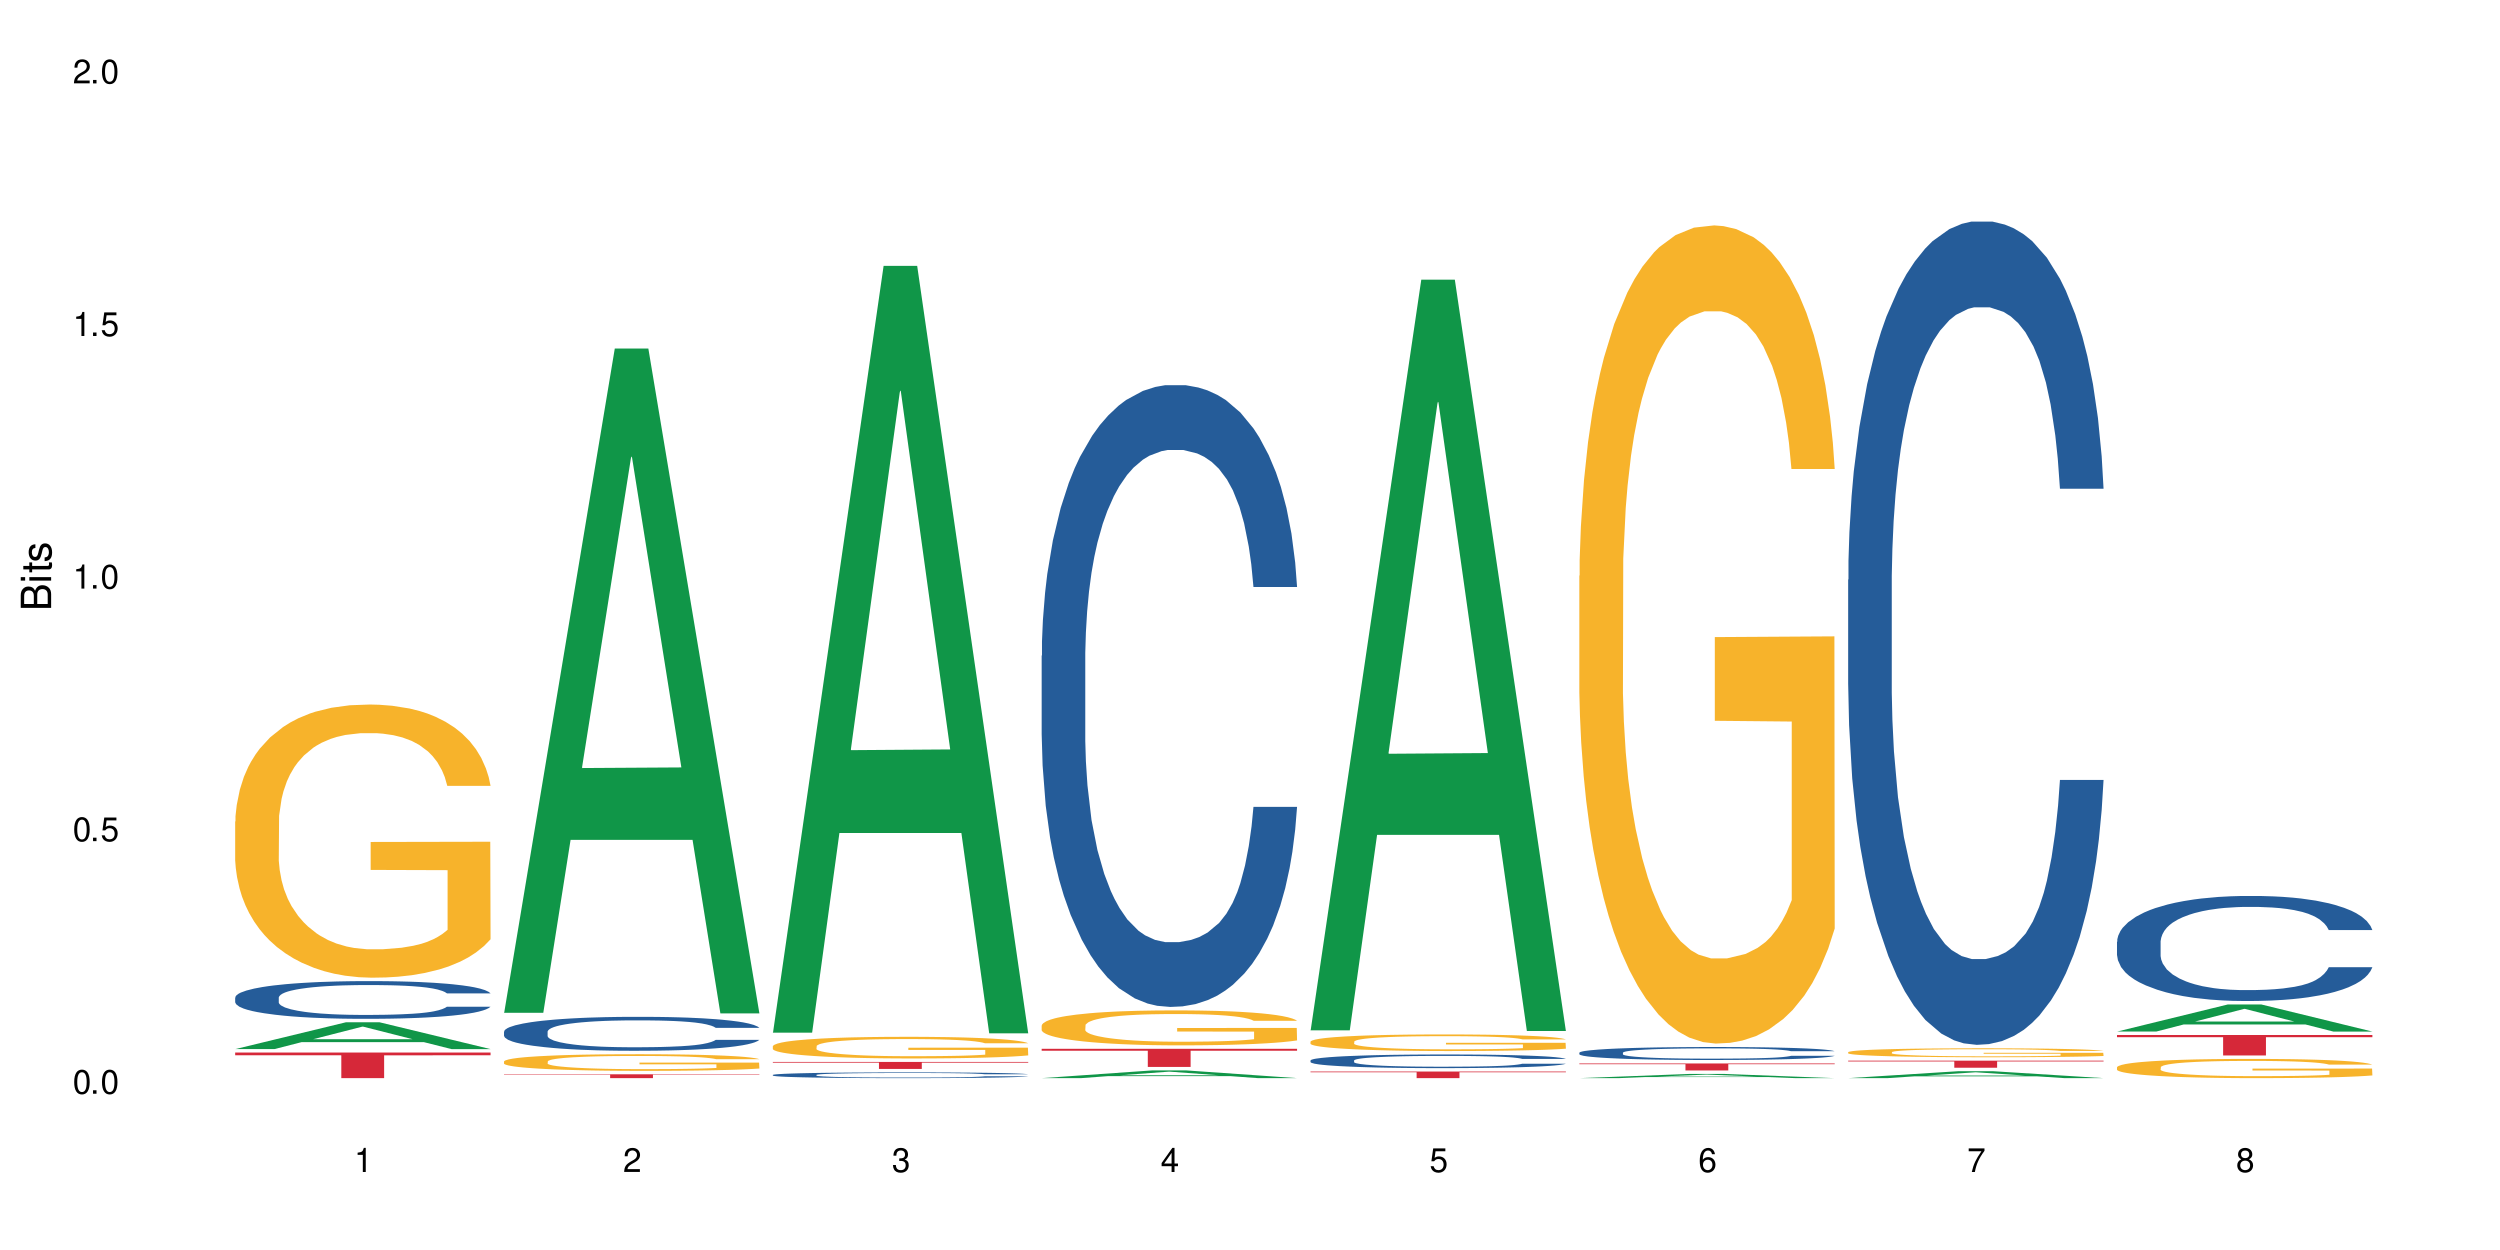 <?xml version="1.0" encoding="UTF-8"?>
<svg xmlns="http://www.w3.org/2000/svg" xmlns:xlink="http://www.w3.org/1999/xlink" width="720" height="360" viewBox="0 0 720 360">
<defs>
<g>
<g id="glyph-0-0">
</g>
<g id="glyph-0-1">
<path d="M 2.641 -6.938 C 2 -6.938 1.422 -6.656 1.078 -6.172 C 0.641 -5.562 0.406 -4.641 0.406 -3.359 C 0.406 -1.016 1.188 0.219 2.641 0.219 C 4.078 0.219 4.859 -1.016 4.859 -3.297 C 4.859 -4.641 4.656 -5.547 4.203 -6.172 C 3.844 -6.656 3.281 -6.938 2.641 -6.938 Z M 2.641 -6.188 C 3.547 -6.188 4 -5.25 4 -3.375 C 4 -1.406 3.562 -0.484 2.625 -0.484 C 1.734 -0.484 1.281 -1.438 1.281 -3.344 C 1.281 -5.25 1.734 -6.188 2.641 -6.188 Z M 2.641 -6.188 "/>
</g>
<g id="glyph-0-2">
<path d="M 1.828 -1 L 0.828 -1 L 0.828 0 L 1.828 0 Z M 1.828 -1 "/>
</g>
<g id="glyph-0-3">
<path d="M 4.562 -6.797 L 1.062 -6.797 L 0.547 -3.094 L 1.328 -3.094 C 1.719 -3.562 2.047 -3.734 2.578 -3.734 C 3.484 -3.734 4.062 -3.109 4.062 -2.094 C 4.062 -1.125 3.484 -0.531 2.578 -0.531 C 1.828 -0.531 1.375 -0.906 1.188 -1.672 L 0.328 -1.672 C 0.453 -1.109 0.547 -0.844 0.75 -0.594 C 1.125 -0.078 1.828 0.219 2.594 0.219 C 3.969 0.219 4.922 -0.781 4.922 -2.219 C 4.922 -3.562 4.031 -4.484 2.719 -4.484 C 2.25 -4.484 1.859 -4.359 1.469 -4.062 L 1.734 -5.969 L 4.562 -5.969 Z M 4.562 -6.797 "/>
</g>
<g id="glyph-0-4">
<path d="M 2.484 -4.938 L 2.484 0 L 3.328 0 L 3.328 -6.938 L 2.766 -6.938 C 2.469 -5.875 2.281 -5.734 0.984 -5.562 L 0.984 -4.938 Z M 2.484 -4.938 "/>
</g>
<g id="glyph-0-5">
<path d="M 4.859 -0.828 L 1.281 -0.828 C 1.359 -1.406 1.672 -1.781 2.5 -2.281 L 3.469 -2.828 C 4.406 -3.344 4.906 -4.062 4.906 -4.906 C 4.906 -5.484 4.672 -6.031 4.266 -6.406 C 3.859 -6.766 3.375 -6.938 2.719 -6.938 C 1.859 -6.938 1.219 -6.625 0.844 -6.031 C 0.609 -5.672 0.5 -5.234 0.484 -4.531 L 1.328 -4.531 C 1.359 -5.016 1.406 -5.281 1.531 -5.516 C 1.75 -5.938 2.188 -6.203 2.703 -6.203 C 3.469 -6.203 4.031 -5.641 4.031 -4.891 C 4.031 -4.344 3.719 -3.859 3.125 -3.516 L 2.234 -3 C 0.812 -2.172 0.406 -1.531 0.328 -0.016 L 4.859 -0.016 Z M 4.859 -0.828 "/>
</g>
<g id="glyph-0-6">
<path d="M 2.125 -3.188 L 2.578 -3.188 C 3.5 -3.188 3.984 -2.766 3.984 -1.922 C 3.984 -1.062 3.469 -0.531 2.594 -0.531 C 1.656 -0.531 1.203 -1 1.156 -2.016 L 0.312 -2.016 C 0.344 -1.453 0.438 -1.094 0.609 -0.781 C 0.953 -0.109 1.625 0.219 2.547 0.219 C 3.953 0.219 4.859 -0.625 4.859 -1.938 C 4.859 -2.828 4.516 -3.297 3.703 -3.594 C 4.344 -3.844 4.656 -4.328 4.656 -5.031 C 4.656 -6.219 3.875 -6.938 2.578 -6.938 C 1.203 -6.938 0.484 -6.172 0.453 -4.703 L 1.297 -4.703 C 1.312 -5.125 1.344 -5.359 1.453 -5.578 C 1.641 -5.969 2.062 -6.203 2.594 -6.203 C 3.344 -6.203 3.797 -5.75 3.797 -5 C 3.797 -4.516 3.609 -4.219 3.25 -4.047 C 3.016 -3.953 2.703 -3.922 2.125 -3.906 Z M 2.125 -3.188 "/>
</g>
<g id="glyph-0-7">
<path d="M 3.141 -1.672 L 3.141 0 L 3.984 0 L 3.984 -1.672 L 4.984 -1.672 L 4.984 -2.438 L 3.984 -2.438 L 3.984 -6.938 L 3.359 -6.938 L 0.266 -2.578 L 0.266 -1.672 Z M 3.141 -2.438 L 1 -2.438 L 3.141 -5.5 Z M 3.141 -2.438 "/>
</g>
<g id="glyph-0-8">
<path d="M 4.781 -5.125 C 4.609 -6.266 3.891 -6.938 2.844 -6.938 C 2.094 -6.938 1.422 -6.578 1.031 -5.953 C 0.594 -5.266 0.406 -4.422 0.406 -3.172 C 0.406 -2 0.578 -1.25 0.984 -0.641 C 1.359 -0.078 1.953 0.219 2.703 0.219 C 3.984 0.219 4.922 -0.75 4.922 -2.094 C 4.922 -3.375 4.062 -4.281 2.844 -4.281 C 2.172 -4.281 1.641 -4.031 1.281 -3.516 C 1.281 -5.234 1.828 -6.188 2.797 -6.188 C 3.391 -6.188 3.797 -5.797 3.938 -5.125 Z M 2.734 -3.531 C 3.547 -3.531 4.062 -2.953 4.062 -2.031 C 4.062 -1.156 3.484 -0.531 2.703 -0.531 C 1.922 -0.531 1.328 -1.188 1.328 -2.078 C 1.328 -2.938 1.906 -3.531 2.734 -3.531 Z M 2.734 -3.531 "/>
</g>
<g id="glyph-0-9">
<path d="M 4.984 -6.797 L 0.438 -6.797 L 0.438 -5.969 L 4.109 -5.969 C 2.5 -3.656 1.828 -2.234 1.328 0 L 2.219 0 C 2.594 -2.172 3.453 -4.047 4.984 -6.094 Z M 4.984 -6.797 "/>
</g>
<g id="glyph-0-10">
<path d="M 3.75 -3.656 C 4.469 -4.094 4.688 -4.438 4.688 -5.078 C 4.688 -6.172 3.844 -6.938 2.641 -6.938 C 1.438 -6.938 0.594 -6.172 0.594 -5.094 C 0.594 -4.438 0.812 -4.094 1.516 -3.656 C 0.734 -3.266 0.359 -2.703 0.359 -1.922 C 0.359 -0.656 1.281 0.219 2.641 0.219 C 3.984 0.219 4.922 -0.656 4.922 -1.922 C 4.922 -2.703 4.531 -3.266 3.75 -3.656 Z M 2.641 -6.188 C 3.359 -6.188 3.812 -5.75 3.812 -5.062 C 3.812 -4.406 3.344 -3.984 2.641 -3.984 C 1.922 -3.984 1.453 -4.406 1.453 -5.078 C 1.453 -5.75 1.922 -6.188 2.641 -6.188 Z M 2.641 -3.266 C 3.484 -3.266 4.062 -2.719 4.062 -1.906 C 4.062 -1.078 3.484 -0.531 2.625 -0.531 C 1.797 -0.531 1.219 -1.094 1.219 -1.906 C 1.219 -2.719 1.781 -3.266 2.641 -3.266 Z M 2.641 -3.266 "/>
</g>
<g id="glyph-1-0">
</g>
<g id="glyph-1-1">
<path d="M 0 -0.953 L 0 -4.891 C 0 -5.719 -0.234 -6.344 -0.734 -6.797 C -1.188 -7.234 -1.812 -7.469 -2.5 -7.469 C -3.547 -7.469 -4.188 -7 -4.625 -5.875 C -4.984 -6.688 -5.625 -7.094 -6.531 -7.094 C -7.172 -7.094 -7.734 -6.859 -8.141 -6.391 C -8.562 -5.922 -8.75 -5.344 -8.75 -4.5 L -8.75 -0.953 Z M -4.984 -2.062 L -7.766 -2.062 L -7.766 -4.219 C -7.766 -4.844 -7.688 -5.203 -7.453 -5.5 C -7.219 -5.812 -6.859 -5.969 -6.375 -5.969 C -5.891 -5.969 -5.531 -5.812 -5.297 -5.5 C -5.062 -5.203 -4.984 -4.844 -4.984 -4.219 Z M -0.984 -2.062 L -4 -2.062 L -4 -4.781 C -4 -5.766 -3.438 -6.359 -2.484 -6.359 C -1.547 -6.359 -0.984 -5.766 -0.984 -4.781 Z M -0.984 -2.062 "/>
</g>
<g id="glyph-1-2">
<path d="M -6.281 -1.797 L -6.281 -0.797 L 0 -0.797 L 0 -1.797 Z M -8.75 -1.797 L -8.75 -0.797 L -7.484 -0.797 L -7.484 -1.797 Z M -8.75 -1.797 "/>
</g>
<g id="glyph-1-3">
<path d="M -6.281 -3.047 L -6.281 -2.016 L -8.016 -2.016 L -8.016 -1.016 L -6.281 -1.016 L -6.281 -0.172 L -5.469 -0.172 L -5.469 -1.016 L -0.719 -1.016 C -0.078 -1.016 0.281 -1.453 0.281 -2.234 C 0.281 -2.5 0.25 -2.719 0.188 -3.047 L -0.641 -3.047 C -0.609 -2.906 -0.594 -2.766 -0.594 -2.562 C -0.594 -2.141 -0.719 -2.016 -1.156 -2.016 L -5.469 -2.016 L -5.469 -3.047 Z M -6.281 -3.047 "/>
</g>
<g id="glyph-1-4">
<path d="M -4.531 -5.25 C -5.766 -5.25 -6.469 -4.422 -6.469 -2.969 C -6.469 -1.516 -5.719 -0.562 -4.547 -0.562 C -3.562 -0.562 -3.094 -1.062 -2.734 -2.562 L -2.516 -3.484 C -2.344 -4.188 -2.094 -4.469 -1.641 -4.469 C -1.047 -4.469 -0.641 -3.875 -0.641 -3 C -0.641 -2.453 -0.797 -2 -1.062 -1.75 C -1.25 -1.594 -1.422 -1.531 -1.875 -1.469 L -1.875 -0.406 C -0.422 -0.453 0.281 -1.266 0.281 -2.922 C 0.281 -4.5 -0.5 -5.516 -1.719 -5.516 C -2.656 -5.516 -3.172 -4.984 -3.469 -3.734 L -3.703 -2.766 C -3.891 -1.953 -4.156 -1.609 -4.594 -1.609 C -5.188 -1.609 -5.547 -2.125 -5.547 -2.938 C -5.547 -3.75 -5.203 -4.172 -4.531 -4.203 Z M -4.531 -5.25 "/>
</g>
</g>
</defs>
<rect x="-72" y="-36" width="864" height="432" fill="rgb(100%, 100%, 100%)" fill-opacity="1"/>
<path fill-rule="nonzero" fill="rgb(6.275%, 58.824%, 28.235%)" fill-opacity="1" d="M 67.73 302.137 L 67.809 302.129 L 99.637 294.414 L 109.301 294.414 L 141.281 302.145 L 130.047 302.145 L 122.031 300.125 L 86.906 300.125 L 79.047 302.137 L 67.73 302.137 L 90.285 299.293 L 118.809 299.285 L 104.586 295.676 L 104.43 295.668 L 104.27 295.691 L 90.207 299.285 L 90.285 299.293 Z M 67.73 302.137 "/>
<path fill-rule="nonzero" fill="rgb(14.51%, 36.078%, 60%)" fill-opacity="1" d="M 67.73 287.289 L 67.82 287.281 L 67.82 287.043 L 68.09 286.664 L 68.719 286.188 L 69.344 285.863 L 70.961 285.277 L 73.203 284.711 L 75.535 284.273 L 77.238 284.016 L 78.766 283.816 L 82.262 283.449 L 84.504 283.262 L 86.926 283.094 L 89.887 282.926 L 92.039 282.824 L 96.883 282.668 L 100.469 282.598 L 103.25 282.566 L 109.262 282.566 L 112.848 282.605 L 115.449 282.656 L 118.32 282.734 L 120.742 282.824 L 124.957 283.043 L 128.727 283.32 L 130.43 283.48 L 133.121 283.789 L 135.184 284.086 L 136.617 284.344 L 138.234 284.711 L 139.668 285.156 L 140.746 285.664 L 141.281 286.09 L 128.727 286.09 L 128.098 285.691 L 127.379 285.387 L 126.035 284.977 L 124.688 284.691 L 122.805 284.402 L 121.102 284.215 L 118.77 284.027 L 116.707 283.906 L 114.555 283.816 L 112.488 283.758 L 108.543 283.699 L 103.969 283.699 L 102.266 283.719 L 98.766 283.797 L 96.883 283.867 L 94.191 284.008 L 92.309 284.137 L 90.066 284.332 L 88.539 284.504 L 86.656 284.762 L 85.312 284.988 L 83.785 285.316 L 82.891 285.562 L 82.082 285.84 L 81.363 286.168 L 80.828 286.516 L 80.469 286.883 L 80.289 287.242 L 80.289 288.777 L 80.469 289.137 L 80.918 289.555 L 82.082 290.156 L 83.785 290.684 L 85.762 291.102 L 87.645 291.398 L 88.719 291.539 L 90.156 291.695 L 92.398 291.895 L 95.629 292.094 L 97.512 292.172 L 100.383 292.254 L 103.34 292.293 L 107.289 292.293 L 110.785 292.254 L 113.117 292.203 L 115.539 292.121 L 118.859 291.953 L 120.922 291.797 L 122.715 291.605 L 124.062 291.418 L 124.957 291.258 L 126.305 290.953 L 127.379 290.613 L 128.188 290.266 L 128.727 289.93 L 141.281 289.93 L 140.746 290.328 L 139.938 290.715 L 139.129 291 L 137.875 291.348 L 136.441 291.656 L 134.375 292.004 L 132.672 292.23 L 130.43 292.48 L 128.367 292.668 L 126.125 292.836 L 122.805 293.035 L 120.652 293.137 L 118.32 293.223 L 115.539 293.305 L 112.043 293.375 L 108.273 293.414 L 104.777 293.422 L 101.008 293.402 L 98.227 293.363 L 94.551 293.273 L 89.977 293.094 L 86.656 292.906 L 84.055 292.719 L 81.812 292.52 L 79.301 292.254 L 76.074 291.816 L 74.098 291.477 L 72.754 291.199 L 71.23 290.812 L 70.152 290.465 L 68.898 289.91 L 68 289.207 L 67.73 288.66 Z M 67.73 287.289 "/>
<path fill-rule="nonzero" fill="rgb(96.863%, 70.196%, 16.863%)" fill-opacity="1" d="M 67.73 236.598 L 67.82 236.527 L 67.82 235.09 L 68.18 231.855 L 69.078 227.402 L 70.242 223.738 L 71.5 220.863 L 72.305 219.355 L 73.652 217.199 L 74.816 215.617 L 77.777 212.383 L 81.543 209.367 L 83.609 208.074 L 85.941 206.852 L 89.258 205.488 L 90.785 204.984 L 95.449 203.836 L 100.738 203.117 L 106.57 202.898 L 109.262 202.973 L 112.938 203.258 L 117.961 204.051 L 120.832 204.77 L 123.074 205.488 L 125.406 206.422 L 128.277 207.859 L 130.969 209.582 L 133.121 211.305 L 135.273 213.461 L 137.066 215.762 L 138.594 218.277 L 139.938 221.293 L 140.746 223.809 L 141.281 226.324 L 128.816 226.324 L 128.098 223.809 L 127.289 221.867 L 125.945 219.496 L 124.598 217.773 L 123.254 216.406 L 120.742 214.539 L 118.59 213.391 L 115.898 212.383 L 113.297 211.738 L 110.336 211.305 L 108.543 211.164 L 103.789 211.164 L 99.484 211.664 L 96.973 212.242 L 95.18 212.816 L 92.668 213.895 L 91.141 214.754 L 90.246 215.332 L 87.555 217.559 L 85.762 219.57 L 84.773 220.934 L 83.52 223.09 L 82.621 225.031 L 81.633 227.902 L 81.098 230.059 L 80.379 234.945 L 80.289 247.879 L 80.559 250.609 L 81.098 253.555 L 81.812 256.141 L 82.891 258.871 L 83.965 260.957 L 85.852 263.758 L 87.465 265.625 L 88.719 266.848 L 91.141 268.785 L 92.129 269.434 L 94.461 270.727 L 96.883 271.734 L 99.844 272.594 L 102.086 273.027 L 105.672 273.387 L 110.246 273.387 L 115.629 272.953 L 119.039 272.379 L 121.371 271.805 L 122.895 271.301 L 124.777 270.512 L 126.125 269.793 L 127.379 269.004 L 128.906 267.781 L 128.906 250.609 L 106.75 250.535 L 106.75 242.488 L 141.195 242.418 L 141.281 270.512 L 139.398 272.453 L 137.066 274.32 L 134.824 275.758 L 132.492 276.977 L 129.176 278.344 L 126.484 279.207 L 122.355 280.211 L 118.59 280.859 L 114.645 281.289 L 111.145 281.504 L 107.02 281.578 L 103.34 281.434 L 99.395 281 L 96.254 280.426 L 93.383 279.707 L 90.516 278.773 L 86.926 277.266 L 84.594 276.043 L 82.172 274.535 L 79.75 272.738 L 77.598 270.797 L 76.164 269.289 L 74.727 267.566 L 73.203 265.41 L 71.766 262.969 L 70.691 260.738 L 69.703 258.227 L 68.988 255.855 L 68.27 252.621 L 67.91 250.035 L 67.73 247.805 Z M 67.73 236.598 "/>
<path fill-rule="nonzero" fill="rgb(83.922%, 15.686%, 22.353%)" fill-opacity="1" d="M 67.73 303.133 L 141.281 303.133 L 141.281 303.922 L 110.629 303.93 L 110.629 310.504 L 98.297 310.504 L 98.297 303.938 L 98.117 303.922 L 67.73 303.922 Z M 67.73 303.133 "/>
<path fill-rule="nonzero" fill="rgb(6.275%, 58.824%, 28.235%)" fill-opacity="1" d="M 145.156 291.68 L 145.234 291.5 L 177.059 100.371 L 186.723 100.371 L 218.707 291.859 L 207.469 291.859 L 199.453 241.875 L 164.328 241.875 L 156.469 291.68 L 145.156 291.68 L 167.707 221.195 L 196.23 221.016 L 182.008 131.656 L 181.852 131.477 L 181.695 132.016 L 167.629 221.016 L 167.707 221.195 Z M 145.156 291.68 "/>
<path fill-rule="nonzero" fill="rgb(14.51%, 36.078%, 60%)" fill-opacity="1" d="M 145.156 297.102 L 145.242 297.094 L 145.242 296.879 L 145.512 296.539 L 146.141 296.113 L 146.77 295.816 L 148.383 295.289 L 150.625 294.781 L 152.957 294.387 L 154.664 294.156 L 156.188 293.977 L 159.684 293.645 L 161.93 293.477 L 164.352 293.324 L 167.309 293.172 L 169.461 293.082 L 174.305 292.941 L 177.895 292.879 L 180.676 292.852 L 186.684 292.852 L 190.273 292.887 L 192.875 292.93 L 195.742 293.004 L 198.164 293.082 L 202.383 293.277 L 206.148 293.531 L 207.852 293.672 L 210.543 293.949 L 212.605 294.219 L 214.043 294.449 L 215.656 294.781 L 217.094 295.184 L 218.168 295.637 L 218.707 296.023 L 206.148 296.023 L 205.52 295.664 L 204.805 295.387 L 203.457 295.023 L 202.113 294.762 L 200.23 294.504 L 198.523 294.332 L 196.191 294.164 L 194.129 294.055 L 191.977 293.977 L 189.914 293.922 L 185.969 293.867 L 181.391 293.867 L 179.688 293.887 L 176.191 293.957 L 174.305 294.02 L 171.613 294.145 L 169.73 294.262 L 167.488 294.441 L 165.965 294.594 L 164.082 294.824 L 162.734 295.031 L 161.211 295.324 L 160.312 295.547 L 159.508 295.801 L 158.789 296.094 L 158.25 296.406 L 157.891 296.738 L 157.711 297.059 L 157.711 298.445 L 157.891 298.766 L 158.34 299.141 L 159.508 299.688 L 161.211 300.16 L 163.184 300.535 L 165.066 300.801 L 166.145 300.93 L 167.578 301.07 L 169.82 301.25 L 173.051 301.43 L 174.934 301.5 L 177.805 301.57 L 180.766 301.605 L 184.711 301.605 L 188.211 301.57 L 190.543 301.527 L 192.965 301.453 L 196.281 301.305 L 198.344 301.16 L 200.141 300.992 L 201.484 300.82 L 202.383 300.676 L 203.727 300.402 L 204.805 300.098 L 205.609 299.785 L 206.148 299.48 L 218.707 299.48 L 218.168 299.836 L 217.359 300.188 L 216.555 300.445 L 215.297 300.758 L 213.863 301.035 L 211.801 301.348 L 210.094 301.555 L 207.852 301.777 L 205.789 301.945 L 203.547 302.098 L 200.23 302.277 L 198.074 302.367 L 195.742 302.445 L 192.965 302.52 L 189.465 302.582 L 185.699 302.617 L 182.199 302.625 L 178.434 302.609 L 175.652 302.57 L 171.973 302.492 L 167.398 302.332 L 164.082 302.16 L 161.48 301.992 L 159.238 301.812 L 156.727 301.57 L 153.496 301.18 L 151.523 300.875 L 150.176 300.625 L 148.652 300.277 L 147.574 299.961 L 146.32 299.461 L 145.422 298.828 L 145.156 298.336 Z M 145.156 297.102 "/>
<path fill-rule="nonzero" fill="rgb(96.863%, 70.196%, 16.863%)" fill-opacity="1" d="M 145.156 305.668 L 145.242 305.664 L 145.242 305.578 L 145.602 305.379 L 146.5 305.109 L 147.664 304.887 L 148.922 304.711 L 149.73 304.617 L 151.074 304.488 L 152.242 304.391 L 155.199 304.195 L 158.969 304.012 L 161.031 303.93 L 163.363 303.855 L 166.684 303.773 L 168.207 303.742 L 172.871 303.672 L 178.164 303.629 L 183.992 303.617 L 186.684 303.621 L 190.363 303.637 L 195.387 303.688 L 198.254 303.73 L 200.496 303.773 L 202.828 303.832 L 205.699 303.918 L 208.391 304.023 L 210.543 304.129 L 212.695 304.258 L 214.492 304.398 L 216.016 304.555 L 217.359 304.738 L 218.168 304.891 L 218.707 305.043 L 206.238 305.043 L 205.52 304.891 L 204.715 304.773 L 203.367 304.629 L 202.023 304.523 L 200.676 304.438 L 198.164 304.324 L 196.012 304.254 L 193.32 304.195 L 190.723 304.156 L 187.762 304.129 L 185.969 304.121 L 181.211 304.121 L 176.906 304.148 L 174.395 304.184 L 172.602 304.219 L 170.09 304.285 L 168.566 304.34 L 167.668 304.375 L 164.977 304.508 L 163.184 304.633 L 162.195 304.715 L 160.941 304.848 L 160.043 304.965 L 159.059 305.141 L 158.52 305.27 L 157.801 305.566 L 157.711 306.355 L 157.98 306.523 L 158.52 306.703 L 159.238 306.859 L 160.312 307.027 L 161.391 307.152 L 163.273 307.324 L 164.887 307.438 L 166.145 307.512 L 168.566 307.629 L 169.551 307.668 L 171.883 307.746 L 174.305 307.809 L 177.266 307.863 L 179.508 307.887 L 183.098 307.91 L 187.672 307.91 L 193.055 307.883 L 196.461 307.848 L 198.793 307.812 L 200.32 307.781 L 202.203 307.734 L 203.547 307.691 L 204.805 307.645 L 206.328 307.57 L 206.328 306.523 L 184.172 306.52 L 184.172 306.027 L 218.617 306.023 L 218.707 307.734 L 216.824 307.852 L 214.492 307.965 L 212.25 308.055 L 209.918 308.129 L 206.598 308.211 L 203.906 308.266 L 199.781 308.324 L 196.012 308.363 L 192.066 308.391 L 188.566 308.406 L 184.441 308.41 L 180.766 308.398 L 176.816 308.375 L 173.68 308.34 L 170.809 308.297 L 167.938 308.238 L 164.352 308.145 L 162.016 308.07 L 159.594 307.98 L 157.172 307.871 L 155.02 307.754 L 153.586 307.66 L 152.152 307.555 L 150.625 307.426 L 149.191 307.273 L 148.113 307.141 L 147.129 306.984 L 146.41 306.844 L 145.691 306.645 L 145.332 306.488 L 145.156 306.352 Z M 145.156 305.668 "/>
<path fill-rule="nonzero" fill="rgb(83.922%, 15.686%, 22.353%)" fill-opacity="1" d="M 145.156 309.398 L 218.707 309.398 L 218.707 309.52 L 188.051 309.52 L 188.051 310.504 L 175.719 310.504 L 175.719 309.52 L 145.156 309.52 Z M 145.156 309.398 "/>
<path fill-rule="nonzero" fill="rgb(6.275%, 58.824%, 28.235%)" fill-opacity="1" d="M 222.578 297.402 L 222.656 297.195 L 254.48 76.566 L 264.148 76.566 L 296.129 297.609 L 284.895 297.609 L 276.879 239.91 L 241.75 239.91 L 233.895 297.402 L 222.578 297.402 L 245.129 216.043 L 273.656 215.836 L 259.434 112.68 L 259.273 112.473 L 259.117 113.094 L 245.051 215.836 L 245.129 216.043 Z M 222.578 297.402 "/>
<path fill-rule="nonzero" fill="rgb(14.51%, 36.078%, 60%)" fill-opacity="1" d="M 222.578 309.57 L 222.668 309.57 L 222.668 309.531 L 222.938 309.477 L 223.562 309.402 L 224.191 309.352 L 225.809 309.262 L 228.051 309.176 L 230.383 309.109 L 232.086 309.07 L 233.609 309.039 L 237.109 308.984 L 239.352 308.957 L 241.773 308.93 L 244.734 308.902 L 246.887 308.891 L 251.73 308.863 L 255.316 308.855 L 258.098 308.848 L 264.109 308.848 L 267.695 308.855 L 270.297 308.863 L 273.168 308.875 L 275.59 308.891 L 279.805 308.922 L 283.57 308.965 L 285.277 308.988 L 287.969 309.035 L 290.031 309.082 L 291.465 309.121 L 293.082 309.176 L 294.516 309.246 L 295.59 309.32 L 296.129 309.387 L 283.57 309.387 L 282.945 309.328 L 282.227 309.281 L 280.883 309.219 L 279.535 309.172 L 277.652 309.129 L 275.949 309.102 L 273.617 309.07 L 271.551 309.055 L 269.398 309.039 L 267.336 309.031 L 263.391 309.023 L 257.109 309.023 L 253.613 309.039 L 251.73 309.047 L 249.039 309.07 L 247.156 309.09 L 244.914 309.117 L 243.387 309.145 L 241.504 309.184 L 240.16 309.219 L 238.633 309.27 L 237.738 309.305 L 236.93 309.348 L 236.211 309.398 L 235.672 309.453 L 235.316 309.508 L 235.137 309.562 L 235.137 309.797 L 235.316 309.852 L 235.762 309.914 L 236.93 310.008 L 238.633 310.086 L 240.605 310.152 L 242.492 310.195 L 243.566 310.219 L 245.004 310.242 L 247.246 310.273 L 250.473 310.301 L 252.355 310.316 L 255.227 310.328 L 258.188 310.332 L 262.133 310.332 L 265.633 310.328 L 267.965 310.32 L 270.387 310.309 L 273.707 310.281 L 275.77 310.258 L 277.562 310.23 L 278.906 310.199 L 279.805 310.176 L 281.148 310.129 L 282.227 310.078 L 283.035 310.023 L 283.57 309.973 L 296.129 309.973 L 295.59 310.035 L 294.785 310.094 L 293.977 310.137 L 292.723 310.188 L 291.285 310.234 L 289.223 310.289 L 287.52 310.324 L 285.277 310.363 L 283.215 310.391 L 280.973 310.418 L 277.652 310.445 L 275.5 310.461 L 273.168 310.477 L 270.387 310.488 L 266.887 310.496 L 263.121 310.504 L 255.855 310.504 L 253.074 310.496 L 249.398 310.484 L 244.824 310.457 L 241.504 310.426 L 238.902 310.398 L 236.66 310.367 L 234.148 310.328 L 230.918 310.262 L 228.945 310.207 L 227.602 310.168 L 226.074 310.109 L 225 310.055 L 223.742 309.969 L 222.848 309.863 L 222.578 309.777 Z M 222.578 309.57 "/>
<path fill-rule="nonzero" fill="rgb(96.863%, 70.196%, 16.863%)" fill-opacity="1" d="M 222.578 301.27 L 222.668 301.266 L 222.668 301.152 L 223.027 300.895 L 223.922 300.543 L 225.09 300.254 L 226.344 300.023 L 227.152 299.906 L 228.496 299.734 L 229.664 299.609 L 232.625 299.352 L 236.391 299.113 L 238.453 299.012 L 240.785 298.914 L 244.105 298.805 L 245.629 298.766 L 250.293 298.676 L 255.586 298.617 L 261.418 298.602 L 264.109 298.605 L 267.785 298.629 L 272.809 298.691 L 275.68 298.75 L 277.922 298.805 L 280.254 298.879 L 283.125 298.992 L 285.816 299.129 L 287.969 299.266 L 290.121 299.438 L 291.914 299.621 L 293.438 299.82 L 294.785 300.059 L 295.59 300.258 L 296.129 300.457 L 283.66 300.457 L 282.945 300.258 L 282.137 300.105 L 280.793 299.918 L 279.445 299.781 L 278.102 299.672 L 275.59 299.523 L 273.438 299.434 L 270.746 299.352 L 268.145 299.301 L 265.184 299.266 L 263.391 299.254 L 258.637 299.254 L 254.332 299.297 L 251.82 299.34 L 250.023 299.387 L 247.512 299.473 L 245.988 299.539 L 245.094 299.586 L 242.402 299.762 L 240.605 299.922 L 239.621 300.031 L 238.363 300.199 L 237.469 300.355 L 236.48 300.582 L 235.941 300.754 L 235.227 301.141 L 235.137 302.164 L 235.406 302.383 L 235.941 302.613 L 236.66 302.82 L 237.738 303.035 L 238.812 303.203 L 240.695 303.422 L 242.312 303.57 L 243.566 303.668 L 245.988 303.82 L 246.977 303.875 L 249.309 303.977 L 251.73 304.055 L 254.691 304.125 L 256.934 304.156 L 260.52 304.188 L 265.094 304.188 L 270.477 304.152 L 273.887 304.105 L 276.219 304.062 L 277.742 304.02 L 279.625 303.957 L 280.973 303.902 L 282.227 303.84 L 283.75 303.742 L 283.75 302.383 L 261.598 302.375 L 261.598 301.738 L 296.039 301.73 L 296.129 303.957 L 294.246 304.113 L 291.914 304.262 L 289.672 304.375 L 287.34 304.473 L 284.02 304.578 L 281.328 304.648 L 277.203 304.727 L 273.438 304.777 L 269.488 304.812 L 265.992 304.828 L 261.867 304.836 L 258.188 304.824 L 254.242 304.789 L 251.102 304.746 L 248.23 304.688 L 245.359 304.613 L 241.773 304.492 L 239.441 304.398 L 237.02 304.277 L 234.598 304.137 L 232.445 303.98 L 231.008 303.863 L 229.574 303.727 L 228.051 303.555 L 226.613 303.359 L 225.539 303.184 L 224.551 302.984 L 223.832 302.797 L 223.117 302.539 L 222.758 302.336 L 222.578 302.16 Z M 222.578 301.27 "/>
<path fill-rule="nonzero" fill="rgb(83.922%, 15.686%, 22.353%)" fill-opacity="1" d="M 222.578 305.828 L 296.129 305.828 L 296.129 306.043 L 265.477 306.047 L 265.477 307.859 L 253.141 307.859 L 253.141 306.047 L 252.965 306.043 L 222.578 306.043 Z M 222.578 305.828 "/>
<path fill-rule="nonzero" fill="rgb(6.275%, 58.824%, 28.235%)" fill-opacity="1" d="M 300 310.504 L 300.078 310.5 L 331.906 308.273 L 341.57 308.273 L 373.555 310.504 L 362.316 310.504 L 354.301 309.922 L 319.176 309.922 L 311.316 310.504 L 300 310.504 L 322.555 309.684 L 351.078 309.68 L 336.855 308.637 L 336.699 308.637 L 336.543 308.641 L 322.477 309.68 L 322.555 309.684 Z M 300 310.504 "/>
<path fill-rule="nonzero" fill="rgb(14.51%, 36.078%, 60%)" fill-opacity="1" d="M 300 188.852 L 300.09 188.688 L 300.09 184.762 L 300.359 178.539 L 300.988 170.684 L 301.617 165.285 L 303.23 155.629 L 305.473 146.297 L 307.805 139.098 L 309.508 134.84 L 311.035 131.566 L 314.531 125.512 L 316.773 122.402 L 319.195 119.621 L 322.156 116.836 L 324.309 115.199 L 329.152 112.582 L 332.742 111.438 L 335.52 110.945 L 341.531 110.945 L 345.117 111.602 L 347.719 112.418 L 350.59 113.727 L 353.012 115.199 L 357.227 118.801 L 360.996 123.383 L 362.699 126.004 L 365.391 131.078 L 367.453 135.988 L 368.891 140.242 L 370.504 146.297 L 371.938 153.664 L 373.016 162.012 L 373.555 169.047 L 360.996 169.047 L 360.367 162.5 L 359.648 157.426 L 358.305 150.719 L 356.961 145.969 L 355.074 141.223 L 353.371 138.113 L 351.039 135.004 L 348.977 133.039 L 346.824 131.566 L 344.762 130.586 L 340.812 129.605 L 336.238 129.605 L 334.535 129.93 L 331.035 131.242 L 329.152 132.387 L 326.461 134.676 L 324.578 136.805 L 322.336 140.078 L 320.812 142.859 L 318.926 147.117 L 317.582 150.879 L 316.059 156.281 L 315.16 160.375 L 314.352 164.957 L 313.637 170.355 L 313.098 176.086 L 312.738 182.141 L 312.559 188.035 L 312.559 213.402 L 312.738 219.293 L 313.188 226.168 L 314.352 236.152 L 316.059 244.828 L 318.031 251.699 L 319.914 256.609 L 320.992 258.902 L 322.426 261.52 L 324.668 264.793 L 327.898 268.066 L 329.781 269.375 L 332.652 270.688 L 335.609 271.34 L 339.559 271.34 L 343.055 270.688 L 345.387 269.867 L 347.809 268.559 L 351.129 265.777 L 353.191 263.156 L 354.984 260.047 L 356.332 256.938 L 357.227 254.32 L 358.574 249.246 L 359.648 243.68 L 360.457 237.953 L 360.996 232.387 L 373.555 232.387 L 373.016 238.934 L 372.207 245.316 L 371.402 250.062 L 370.145 255.793 L 368.711 260.867 L 366.645 266.594 L 364.941 270.359 L 362.699 274.449 L 360.637 277.559 L 358.395 280.344 L 355.074 283.617 L 352.922 285.254 L 350.59 286.727 L 347.809 288.035 L 344.312 289.18 L 340.543 289.836 L 337.047 290 L 333.277 289.672 L 330.5 289.016 L 326.82 287.543 L 322.246 284.598 L 318.926 281.488 L 316.324 278.379 L 314.082 275.105 L 311.57 270.688 L 308.344 263.484 L 306.371 257.918 L 305.023 253.336 L 303.5 246.953 L 302.422 241.227 L 301.168 232.059 L 300.27 220.441 L 300 211.438 Z M 300 188.852 "/>
<path fill-rule="nonzero" fill="rgb(96.863%, 70.196%, 16.863%)" fill-opacity="1" d="M 300 295.305 L 300.09 295.293 L 300.09 295.109 L 300.449 294.695 L 301.348 294.125 L 302.512 293.656 L 303.77 293.289 L 304.574 293.094 L 305.922 292.82 L 307.086 292.617 L 310.047 292.203 L 313.816 291.816 L 315.879 291.652 L 318.211 291.496 L 321.527 291.32 L 323.055 291.258 L 327.719 291.109 L 333.012 291.016 L 338.84 290.988 L 341.531 291 L 345.207 291.035 L 350.23 291.137 L 353.102 291.227 L 355.344 291.32 L 357.676 291.441 L 360.547 291.625 L 363.238 291.844 L 365.391 292.066 L 367.543 292.34 L 369.336 292.637 L 370.863 292.957 L 372.207 293.344 L 373.016 293.664 L 373.555 293.988 L 361.086 293.988 L 360.367 293.664 L 359.559 293.418 L 358.215 293.113 L 356.871 292.895 L 355.523 292.719 L 353.012 292.48 L 350.859 292.332 L 348.168 292.203 L 345.566 292.121 L 342.609 292.066 L 340.812 292.047 L 336.059 292.047 L 331.754 292.113 L 329.242 292.184 L 327.449 292.258 L 324.938 292.398 L 323.414 292.508 L 322.516 292.582 L 319.824 292.867 L 318.031 293.125 L 317.043 293.297 L 315.789 293.574 L 314.891 293.82 L 313.902 294.191 L 313.367 294.465 L 312.648 295.09 L 312.559 296.746 L 312.828 297.098 L 313.367 297.473 L 314.082 297.805 L 315.16 298.152 L 316.234 298.422 L 318.121 298.781 L 319.734 299.02 L 320.992 299.176 L 323.414 299.422 L 324.398 299.508 L 326.73 299.672 L 329.152 299.801 L 332.113 299.91 L 334.355 299.965 L 337.941 300.012 L 342.52 300.012 L 347.898 299.957 L 351.309 299.883 L 353.641 299.809 L 355.164 299.746 L 357.047 299.645 L 358.395 299.551 L 359.648 299.449 L 361.176 299.293 L 361.176 297.098 L 339.02 297.086 L 339.02 296.059 L 373.465 296.047 L 373.555 299.645 L 371.668 299.891 L 369.336 300.133 L 367.094 300.316 L 364.762 300.473 L 361.445 300.648 L 358.754 300.758 L 354.629 300.887 L 350.859 300.969 L 346.914 301.023 L 343.414 301.051 L 339.289 301.062 L 335.609 301.043 L 331.664 300.988 L 328.523 300.914 L 325.656 300.82 L 322.785 300.703 L 319.195 300.508 L 316.863 300.352 L 314.441 300.16 L 312.02 299.93 L 309.867 299.68 L 308.434 299.488 L 306.996 299.266 L 305.473 298.992 L 304.039 298.68 L 302.961 298.395 L 301.973 298.07 L 301.258 297.77 L 300.539 297.355 L 300.18 297.023 L 300 296.738 Z M 300 295.305 "/>
<path fill-rule="nonzero" fill="rgb(83.922%, 15.686%, 22.353%)" fill-opacity="1" d="M 300 302.051 L 373.555 302.051 L 373.555 302.609 L 342.898 302.617 L 342.898 307.281 L 330.566 307.281 L 330.566 302.621 L 330.387 302.609 L 300 302.609 Z M 300 302.051 "/>
<path fill-rule="nonzero" fill="rgb(6.275%, 58.824%, 28.235%)" fill-opacity="1" d="M 377.426 296.727 L 377.504 296.523 L 409.328 80.551 L 418.992 80.551 L 450.977 296.93 L 439.738 296.93 L 431.723 240.445 L 396.598 240.445 L 388.738 296.727 L 377.426 296.727 L 399.977 217.082 L 428.504 216.879 L 414.277 115.902 L 414.121 115.699 L 413.965 116.309 L 399.898 216.879 L 399.977 217.082 Z M 377.426 296.727 "/>
<path fill-rule="nonzero" fill="rgb(14.51%, 36.078%, 60%)" fill-opacity="1" d="M 377.426 305.398 L 377.516 305.398 L 377.516 305.309 L 377.781 305.176 L 378.41 305 L 379.039 304.883 L 380.652 304.672 L 382.895 304.465 L 385.227 304.309 L 386.934 304.215 L 388.457 304.145 L 391.957 304.012 L 394.199 303.941 L 396.621 303.879 L 399.578 303.82 L 401.734 303.785 L 406.574 303.727 L 410.164 303.703 L 412.945 303.691 L 418.953 303.691 L 422.543 303.703 L 425.145 303.723 L 428.016 303.75 L 430.438 303.785 L 434.652 303.863 L 438.418 303.965 L 440.125 304.02 L 442.812 304.133 L 444.879 304.238 L 446.312 304.332 L 447.926 304.465 L 449.363 304.629 L 450.438 304.812 L 450.977 304.965 L 438.418 304.965 L 437.789 304.82 L 437.074 304.711 L 435.727 304.562 L 434.383 304.461 L 432.5 304.355 L 430.793 304.285 L 428.461 304.219 L 426.398 304.176 L 424.246 304.145 L 422.184 304.121 L 418.238 304.102 L 413.664 304.102 L 411.957 304.105 L 408.461 304.137 L 406.574 304.16 L 403.887 304.211 L 402 304.258 L 399.758 304.328 L 398.234 304.391 L 396.352 304.484 L 395.004 304.566 L 393.48 304.684 L 392.582 304.773 L 391.777 304.875 L 391.059 304.996 L 390.52 305.121 L 390.16 305.254 L 389.98 305.383 L 389.98 305.938 L 390.16 306.066 L 390.609 306.219 L 391.777 306.438 L 393.48 306.629 L 395.453 306.781 L 397.336 306.887 L 398.414 306.938 L 399.848 306.996 L 402.09 307.066 L 405.32 307.137 L 407.203 307.168 L 410.074 307.195 L 413.035 307.211 L 416.98 307.211 L 420.48 307.195 L 422.812 307.18 L 425.234 307.148 L 428.551 307.09 L 430.613 307.031 L 432.41 306.961 L 433.754 306.895 L 434.652 306.836 L 435.996 306.727 L 437.074 306.602 L 437.879 306.477 L 438.418 306.355 L 450.977 306.355 L 450.438 306.5 L 449.633 306.641 L 448.824 306.742 L 447.566 306.871 L 446.133 306.98 L 444.07 307.105 L 442.367 307.188 L 440.125 307.277 L 438.059 307.348 L 435.816 307.406 L 432.5 307.48 L 430.348 307.516 L 428.016 307.547 L 425.234 307.578 L 421.734 307.602 L 417.969 307.617 L 414.469 307.621 L 410.703 307.613 L 407.922 307.598 L 404.242 307.566 L 399.668 307.5 L 396.352 307.434 L 393.75 307.363 L 391.508 307.293 L 388.996 307.195 L 385.766 307.039 L 383.793 306.914 L 382.449 306.816 L 380.922 306.676 L 379.848 306.551 L 378.59 306.348 L 377.695 306.094 L 377.426 305.895 Z M 377.426 305.398 "/>
<path fill-rule="nonzero" fill="rgb(96.863%, 70.196%, 16.863%)" fill-opacity="1" d="M 377.426 299.965 L 377.516 299.961 L 377.516 299.875 L 377.871 299.68 L 378.77 299.406 L 379.938 299.184 L 381.191 299.012 L 382 298.918 L 383.344 298.789 L 384.512 298.691 L 387.469 298.496 L 391.238 298.312 L 393.301 298.234 L 395.633 298.16 L 398.953 298.078 L 400.477 298.047 L 405.141 297.977 L 410.434 297.934 L 416.262 297.918 L 418.953 297.922 L 422.633 297.941 L 427.656 297.988 L 430.527 298.031 L 432.77 298.078 L 435.102 298.133 L 437.969 298.219 L 440.66 298.324 L 442.812 298.43 L 444.969 298.562 L 446.762 298.699 L 448.285 298.852 L 449.633 299.035 L 450.438 299.191 L 450.977 299.344 L 438.508 299.344 L 437.789 299.191 L 436.984 299.07 L 435.637 298.926 L 434.293 298.824 L 432.949 298.738 L 430.438 298.625 L 428.281 298.555 L 425.594 298.496 L 422.992 298.457 L 420.031 298.43 L 418.238 298.422 L 413.484 298.422 L 409.176 298.453 L 406.664 298.488 L 404.871 298.523 L 402.359 298.586 L 400.836 298.641 L 399.938 298.676 L 397.246 298.809 L 395.453 298.934 L 394.469 299.016 L 393.211 299.145 L 392.312 299.266 L 391.328 299.438 L 390.789 299.57 L 390.07 299.867 L 389.98 300.652 L 390.25 300.816 L 390.789 300.996 L 391.508 301.152 L 392.582 301.32 L 393.66 301.445 L 395.543 301.617 L 397.156 301.73 L 398.414 301.805 L 400.836 301.922 L 401.82 301.961 L 404.156 302.039 L 406.574 302.102 L 409.535 302.152 L 411.777 302.18 L 415.367 302.203 L 419.941 302.203 L 425.324 302.176 L 428.73 302.141 L 431.062 302.105 L 432.59 302.074 L 434.473 302.027 L 435.816 301.984 L 437.074 301.938 L 438.598 301.863 L 438.598 300.816 L 416.441 300.812 L 416.441 300.324 L 450.887 300.32 L 450.977 302.027 L 449.094 302.145 L 446.762 302.258 L 444.52 302.348 L 442.188 302.422 L 438.867 302.504 L 436.176 302.555 L 432.051 302.617 L 428.281 302.656 L 424.336 302.684 L 420.84 302.695 L 416.711 302.699 L 413.035 302.691 L 409.086 302.664 L 405.949 302.629 L 403.078 302.586 L 400.207 302.531 L 396.621 302.438 L 394.289 302.363 L 391.867 302.273 L 389.445 302.164 L 387.293 302.043 L 385.855 301.953 L 384.422 301.848 L 382.895 301.719 L 381.461 301.57 L 380.383 301.434 L 379.398 301.281 L 378.68 301.137 L 377.961 300.941 L 377.605 300.781 L 377.426 300.648 Z M 377.426 299.965 "/>
<path fill-rule="nonzero" fill="rgb(83.922%, 15.686%, 22.353%)" fill-opacity="1" d="M 377.426 308.609 L 450.977 308.609 L 450.977 308.812 L 420.324 308.816 L 420.324 310.504 L 407.988 310.504 L 407.988 308.816 L 407.809 308.812 L 377.426 308.812 Z M 377.426 308.609 "/>
<path fill-rule="nonzero" fill="rgb(6.275%, 58.824%, 28.235%)" fill-opacity="1" d="M 454.848 310.504 L 454.926 310.504 L 486.75 309.285 L 496.418 309.285 L 528.398 310.504 L 517.164 310.504 L 509.148 310.188 L 474.023 310.188 L 466.164 310.504 L 454.848 310.504 L 477.402 310.055 L 505.926 310.055 L 491.703 309.484 L 491.387 309.484 L 477.32 310.055 L 477.402 310.055 Z M 454.848 310.504 "/>
<path fill-rule="nonzero" fill="rgb(14.51%, 36.078%, 60%)" fill-opacity="1" d="M 454.848 303.168 L 454.938 303.164 L 454.938 303.082 L 455.207 302.953 L 455.836 302.789 L 456.461 302.676 L 458.078 302.477 L 460.32 302.281 L 462.652 302.129 L 464.355 302.043 L 465.879 301.973 L 469.379 301.848 L 471.621 301.781 L 474.043 301.723 L 477.004 301.664 L 479.156 301.633 L 484 301.578 L 487.586 301.551 L 490.367 301.543 L 496.379 301.543 L 499.965 301.555 L 502.566 301.574 L 505.438 301.602 L 507.859 301.633 L 512.074 301.707 L 515.844 301.801 L 517.547 301.855 L 520.238 301.961 L 522.301 302.066 L 523.734 302.152 L 525.352 302.281 L 526.785 302.434 L 527.863 302.609 L 528.398 302.754 L 515.844 302.754 L 515.215 302.617 L 514.496 302.512 L 513.152 302.371 L 511.805 302.273 L 509.922 302.176 L 508.219 302.109 L 505.887 302.043 L 503.824 302.004 L 501.672 301.973 L 499.605 301.953 L 495.66 301.934 L 491.086 301.934 L 489.383 301.938 L 485.883 301.965 L 484 301.988 L 481.309 302.039 L 479.426 302.082 L 477.184 302.148 L 475.656 302.207 L 473.773 302.297 L 472.43 302.375 L 470.902 302.488 L 470.008 302.574 L 469.199 302.668 L 468.48 302.781 L 467.945 302.902 L 467.586 303.027 L 467.406 303.152 L 467.406 303.68 L 467.586 303.805 L 468.035 303.945 L 469.199 304.156 L 470.902 304.336 L 472.879 304.48 L 474.762 304.582 L 475.836 304.629 L 477.273 304.684 L 479.516 304.754 L 482.742 304.82 L 484.629 304.848 L 487.496 304.875 L 490.457 304.891 L 494.406 304.891 L 497.902 304.875 L 500.234 304.859 L 502.656 304.832 L 505.977 304.773 L 508.039 304.719 L 509.832 304.652 L 511.18 304.59 L 512.074 304.535 L 513.422 304.43 L 514.496 304.312 L 515.305 304.191 L 515.844 304.078 L 528.398 304.078 L 527.863 304.215 L 527.055 304.348 L 526.246 304.445 L 524.992 304.566 L 523.555 304.672 L 521.492 304.789 L 519.789 304.867 L 517.547 304.953 L 515.484 305.02 L 513.242 305.078 L 509.922 305.145 L 507.77 305.18 L 505.438 305.211 L 502.656 305.238 L 499.16 305.262 L 495.391 305.273 L 491.895 305.277 L 488.125 305.273 L 485.344 305.258 L 481.668 305.227 L 477.094 305.164 L 473.773 305.102 L 471.172 305.035 L 468.93 304.969 L 466.418 304.875 L 463.191 304.727 L 461.215 304.609 L 459.871 304.512 L 458.348 304.379 L 457.27 304.262 L 456.016 304.07 L 455.117 303.828 L 454.848 303.641 Z M 454.848 303.168 "/>
<path fill-rule="nonzero" fill="rgb(96.863%, 70.196%, 16.863%)" fill-opacity="1" d="M 454.848 165.84 L 454.938 165.625 L 454.938 161.32 L 455.297 151.637 L 456.191 138.297 L 457.359 127.32 L 458.613 118.711 L 459.422 114.195 L 460.77 107.738 L 461.934 103.004 L 464.895 93.32 L 468.66 84.281 L 470.723 80.406 L 473.055 76.75 L 476.375 72.66 L 477.898 71.156 L 482.562 67.711 L 487.855 65.559 L 493.688 64.914 L 496.379 65.129 L 500.055 65.988 L 505.078 68.355 L 507.949 70.508 L 510.191 72.66 L 512.523 75.457 L 515.395 79.762 L 518.086 84.926 L 520.238 90.094 L 522.391 96.547 L 524.184 103.434 L 525.711 110.965 L 527.055 120.004 L 527.863 127.535 L 528.398 135.066 L 515.934 135.066 L 515.215 127.535 L 514.406 121.727 L 513.062 114.625 L 511.715 109.461 L 510.371 105.371 L 507.859 99.777 L 505.707 96.332 L 503.016 93.32 L 500.414 91.383 L 497.453 90.094 L 495.66 89.66 L 490.906 89.66 L 486.602 91.168 L 484.09 92.891 L 482.297 94.609 L 479.785 97.84 L 478.258 100.422 L 477.363 102.145 L 474.672 108.812 L 472.879 114.84 L 471.891 118.93 L 470.633 125.383 L 469.738 131.195 L 468.75 139.801 L 468.211 146.258 L 467.496 160.891 L 467.406 199.625 L 467.676 207.805 L 468.211 216.625 L 468.93 224.371 L 470.008 232.551 L 471.082 238.789 L 472.965 247.184 L 474.582 252.777 L 475.836 256.438 L 478.258 262.246 L 479.246 264.184 L 481.578 268.059 L 484 271.07 L 486.961 273.652 L 489.203 274.945 L 492.789 276.02 L 497.363 276.02 L 502.746 274.727 L 506.156 273.008 L 508.488 271.285 L 510.012 269.777 L 511.895 267.41 L 513.242 265.262 L 514.496 262.895 L 516.023 259.234 L 516.023 207.805 L 493.867 207.586 L 493.867 183.484 L 528.309 183.27 L 528.398 267.41 L 526.516 273.223 L 524.184 278.816 L 521.941 283.121 L 519.609 286.777 L 516.289 290.867 L 513.602 293.449 L 509.473 296.465 L 505.707 298.398 L 501.758 299.691 L 498.262 300.336 L 494.137 300.551 L 490.457 300.121 L 486.512 298.832 L 483.371 297.109 L 480.5 294.957 L 477.633 292.16 L 474.043 287.641 L 471.711 283.98 L 469.289 279.461 L 466.867 274.082 L 464.715 268.273 L 463.281 263.754 L 461.844 258.59 L 460.32 252.133 L 458.883 244.816 L 457.809 238.145 L 456.82 230.613 L 456.102 223.512 L 455.387 213.828 L 455.027 206.082 L 454.848 199.41 Z M 454.848 165.84 "/>
<path fill-rule="nonzero" fill="rgb(83.922%, 15.686%, 22.353%)" fill-opacity="1" d="M 454.848 306.27 L 528.398 306.27 L 528.398 306.484 L 497.746 306.488 L 497.746 308.293 L 485.414 308.293 L 485.414 306.488 L 485.234 306.484 L 454.848 306.484 Z M 454.848 306.27 "/>
<path fill-rule="nonzero" fill="rgb(6.275%, 58.824%, 28.235%)" fill-opacity="1" d="M 532.27 310.504 L 532.352 310.5 L 564.176 308.496 L 573.84 308.496 L 605.824 310.504 L 594.586 310.504 L 586.57 309.98 L 551.445 309.98 L 543.586 310.504 L 532.27 310.504 L 554.824 309.762 L 583.348 309.762 L 569.125 308.824 L 568.969 308.82 L 568.812 308.828 L 554.746 309.762 L 554.824 309.762 Z M 532.27 310.504 "/>
<path fill-rule="nonzero" fill="rgb(14.51%, 36.078%, 60%)" fill-opacity="1" d="M 532.27 166.977 L 532.359 166.758 L 532.359 161.559 L 532.629 153.32 L 533.258 142.918 L 533.887 135.766 L 535.5 122.98 L 537.742 110.625 L 540.074 101.09 L 541.777 95.453 L 543.305 91.121 L 546.801 83.102 L 549.043 78.984 L 551.465 75.297 L 554.426 71.613 L 556.578 69.445 L 561.422 65.98 L 565.012 64.461 L 567.793 63.812 L 573.801 63.812 L 577.391 64.68 L 579.992 65.762 L 582.859 67.496 L 585.281 69.445 L 589.5 74.215 L 593.266 80.281 L 594.969 83.75 L 597.66 90.469 L 599.723 96.973 L 601.16 102.605 L 602.773 110.625 L 604.207 120.379 L 605.285 131.434 L 605.824 140.75 L 593.266 140.75 L 592.637 132.082 L 591.922 125.363 L 590.574 116.477 L 589.23 110.191 L 587.344 103.906 L 585.641 99.789 L 583.309 95.672 L 581.246 93.07 L 579.094 91.121 L 577.031 89.82 L 573.082 88.52 L 568.508 88.52 L 566.805 88.953 L 563.305 90.688 L 561.422 92.203 L 558.73 95.238 L 556.848 98.055 L 554.605 102.391 L 553.082 106.074 L 551.199 111.711 L 549.852 116.695 L 548.328 123.848 L 547.43 129.266 L 546.621 135.332 L 545.906 142.484 L 545.367 150.07 L 545.008 158.09 L 544.828 165.895 L 544.828 199.484 L 545.008 207.289 L 545.457 216.391 L 546.621 229.613 L 548.328 241.098 L 550.301 250.203 L 552.184 256.703 L 553.262 259.738 L 554.695 263.207 L 556.938 267.539 L 560.168 271.875 L 562.051 273.609 L 564.922 275.344 L 567.883 276.211 L 571.828 276.211 L 575.324 275.344 L 577.656 274.258 L 580.078 272.523 L 583.398 268.84 L 585.461 265.371 L 587.254 261.254 L 588.602 257.137 L 589.5 253.668 L 590.844 246.949 L 591.922 239.582 L 592.727 231.996 L 593.266 224.629 L 605.824 224.629 L 605.285 233.297 L 604.477 241.75 L 603.672 248.035 L 602.414 255.621 L 600.98 262.34 L 598.918 269.926 L 597.211 274.91 L 594.969 280.328 L 592.906 284.445 L 590.664 288.129 L 587.344 292.465 L 585.191 294.633 L 582.859 296.582 L 580.078 298.316 L 576.582 299.832 L 572.816 300.699 L 569.316 300.918 L 565.551 300.484 L 562.77 299.617 L 559.09 297.668 L 554.516 293.766 L 551.199 289.648 L 548.598 285.527 L 546.355 281.195 L 543.844 275.344 L 540.613 265.805 L 538.641 258.438 L 537.293 252.367 L 535.77 243.918 L 534.691 236.332 L 533.438 224.195 L 532.539 208.805 L 532.27 196.887 Z M 532.27 166.977 "/>
<path fill-rule="nonzero" fill="rgb(96.863%, 70.196%, 16.863%)" fill-opacity="1" d="M 532.27 303.012 L 532.359 303.012 L 532.359 302.965 L 532.719 302.859 L 533.617 302.711 L 534.781 302.59 L 536.039 302.496 L 536.844 302.449 L 538.191 302.375 L 539.355 302.324 L 542.316 302.219 L 546.086 302.121 L 548.148 302.078 L 550.48 302.039 L 553.797 301.992 L 555.324 301.977 L 559.988 301.938 L 565.281 301.914 L 571.109 301.906 L 573.801 301.91 L 577.48 301.918 L 582.5 301.945 L 585.371 301.969 L 587.613 301.992 L 589.945 302.023 L 592.816 302.07 L 595.508 302.129 L 597.66 302.184 L 599.812 302.254 L 601.609 302.328 L 603.133 302.414 L 604.477 302.512 L 605.285 302.594 L 605.824 302.676 L 593.355 302.676 L 592.637 302.594 L 591.832 302.531 L 590.484 302.453 L 589.141 302.395 L 587.793 302.352 L 585.281 302.289 L 583.129 302.25 L 580.438 302.219 L 577.836 302.199 L 574.879 302.184 L 573.082 302.18 L 568.328 302.18 L 564.023 302.195 L 561.512 302.215 L 559.719 302.234 L 557.207 302.27 L 555.684 302.297 L 554.785 302.316 L 552.094 302.387 L 550.301 302.453 L 549.312 302.5 L 548.059 302.57 L 547.16 302.633 L 546.176 302.727 L 545.637 302.797 L 544.918 302.957 L 544.828 303.383 L 545.098 303.473 L 545.637 303.57 L 546.355 303.652 L 547.43 303.742 L 548.508 303.812 L 550.391 303.902 L 552.004 303.965 L 553.262 304.004 L 555.684 304.07 L 556.668 304.09 L 559 304.133 L 561.422 304.164 L 564.383 304.195 L 566.625 304.207 L 570.215 304.219 L 574.789 304.219 L 580.168 304.207 L 583.578 304.188 L 585.91 304.168 L 587.434 304.152 L 589.32 304.125 L 590.664 304.102 L 591.922 304.074 L 593.445 304.035 L 593.445 303.473 L 571.289 303.469 L 571.289 303.207 L 605.734 303.203 L 605.824 304.125 L 603.941 304.188 L 601.609 304.25 L 599.363 304.297 L 597.031 304.336 L 593.715 304.383 L 591.023 304.41 L 586.898 304.441 L 583.129 304.465 L 579.184 304.48 L 575.684 304.484 L 571.559 304.488 L 567.883 304.484 L 563.934 304.469 L 560.797 304.449 L 557.926 304.426 L 555.055 304.395 L 551.465 304.348 L 549.133 304.305 L 546.711 304.258 L 544.289 304.199 L 542.137 304.133 L 540.703 304.086 L 539.266 304.027 L 537.742 303.957 L 536.309 303.879 L 535.23 303.805 L 534.246 303.723 L 533.527 303.645 L 532.809 303.539 L 532.449 303.453 L 532.27 303.379 Z M 532.27 303.012 "/>
<path fill-rule="nonzero" fill="rgb(83.922%, 15.686%, 22.353%)" fill-opacity="1" d="M 532.27 305.48 L 605.824 305.48 L 605.824 305.695 L 575.168 305.699 L 575.168 307.504 L 562.836 307.504 L 562.836 305.699 L 562.656 305.695 L 532.27 305.695 Z M 532.27 305.48 "/>
<path fill-rule="nonzero" fill="rgb(6.275%, 58.824%, 28.235%)" fill-opacity="1" d="M 609.695 297.086 L 609.773 297.078 L 641.598 289.289 L 651.266 289.289 L 683.246 297.094 L 672.008 297.094 L 663.996 295.055 L 628.867 295.055 L 621.012 297.086 L 609.695 297.086 L 632.246 294.211 L 660.773 294.203 L 646.551 290.562 L 646.391 290.555 L 646.234 290.578 L 632.168 294.203 L 632.246 294.211 Z M 609.695 297.086 "/>
<path fill-rule="nonzero" fill="rgb(14.51%, 36.078%, 60%)" fill-opacity="1" d="M 609.695 271.211 L 609.785 271.184 L 609.785 270.52 L 610.055 269.469 L 610.68 268.141 L 611.309 267.227 L 612.922 265.598 L 615.164 264.02 L 617.5 262.805 L 619.203 262.086 L 620.727 261.531 L 624.227 260.508 L 626.469 259.984 L 628.891 259.516 L 631.852 259.043 L 634.004 258.77 L 638.848 258.324 L 642.434 258.133 L 645.215 258.051 L 651.223 258.051 L 654.812 258.16 L 657.414 258.297 L 660.285 258.52 L 662.707 258.77 L 666.922 259.375 L 670.688 260.148 L 672.395 260.594 L 675.086 261.449 L 677.148 262.277 L 678.582 262.996 L 680.195 264.02 L 681.633 265.266 L 682.707 266.676 L 683.246 267.863 L 670.688 267.863 L 670.062 266.758 L 669.344 265.902 L 667.996 264.766 L 666.652 263.965 L 664.77 263.164 L 663.066 262.637 L 660.734 262.113 L 658.668 261.781 L 656.516 261.531 L 654.453 261.367 L 650.508 261.199 L 645.934 261.199 L 644.227 261.258 L 640.73 261.477 L 638.848 261.672 L 636.156 262.059 L 634.273 262.418 L 632.027 262.969 L 630.504 263.441 L 628.621 264.16 L 627.273 264.797 L 625.75 265.707 L 624.852 266.398 L 624.047 267.172 L 623.328 268.086 L 622.789 269.055 L 622.43 270.074 L 622.254 271.07 L 622.254 275.355 L 622.43 276.352 L 622.879 277.512 L 624.047 279.199 L 625.75 280.664 L 627.723 281.828 L 629.605 282.656 L 630.684 283.043 L 632.117 283.484 L 634.363 284.039 L 637.59 284.59 L 639.473 284.812 L 642.344 285.035 L 645.305 285.145 L 649.25 285.145 L 652.75 285.035 L 655.082 284.895 L 657.504 284.676 L 660.82 284.203 L 662.887 283.762 L 664.68 283.238 L 666.023 282.711 L 666.922 282.27 L 668.266 281.414 L 669.344 280.473 L 670.152 279.504 L 670.688 278.562 L 683.246 278.562 L 682.707 279.672 L 681.902 280.75 L 681.094 281.551 L 679.84 282.52 L 678.402 283.375 L 676.34 284.344 L 674.637 284.98 L 672.395 285.672 L 670.332 286.195 L 668.086 286.664 L 664.77 287.219 L 662.617 287.496 L 660.285 287.742 L 657.504 287.965 L 654.004 288.16 L 650.238 288.27 L 646.738 288.297 L 642.973 288.242 L 640.191 288.129 L 636.516 287.883 L 631.941 287.383 L 628.621 286.859 L 626.02 286.332 L 623.777 285.781 L 621.266 285.035 L 618.035 283.816 L 616.062 282.879 L 614.719 282.102 L 613.191 281.023 L 612.117 280.059 L 610.859 278.508 L 609.965 276.547 L 609.695 275.023 Z M 609.695 271.211 "/>
<path fill-rule="nonzero" fill="rgb(96.863%, 70.196%, 16.863%)" fill-opacity="1" d="M 609.695 307.336 L 609.785 307.332 L 609.785 307.23 L 610.145 307.004 L 611.039 306.691 L 612.207 306.43 L 613.461 306.23 L 614.27 306.121 L 615.613 305.973 L 616.781 305.859 L 619.742 305.633 L 623.508 305.418 L 625.57 305.328 L 627.902 305.242 L 631.223 305.145 L 632.746 305.109 L 637.41 305.031 L 642.703 304.98 L 648.535 304.965 L 651.223 304.969 L 654.902 304.988 L 659.926 305.043 L 662.797 305.094 L 665.039 305.145 L 667.371 305.211 L 670.242 305.312 L 672.93 305.434 L 675.086 305.555 L 677.238 305.707 L 679.031 305.871 L 680.555 306.047 L 681.902 306.258 L 682.707 306.438 L 683.246 306.613 L 670.777 306.613 L 670.062 306.438 L 669.254 306.301 L 667.91 306.133 L 666.562 306.012 L 665.219 305.914 L 662.707 305.785 L 660.555 305.703 L 657.863 305.633 L 655.262 305.586 L 652.301 305.555 L 650.508 305.547 L 645.754 305.547 L 641.449 305.582 L 638.938 305.621 L 637.141 305.664 L 634.629 305.738 L 633.105 305.801 L 632.207 305.84 L 629.52 305.996 L 627.723 306.137 L 626.738 306.234 L 625.48 306.387 L 624.586 306.523 L 623.598 306.727 L 623.059 306.875 L 622.344 307.223 L 622.254 308.133 L 622.52 308.324 L 623.059 308.531 L 623.777 308.715 L 624.852 308.906 L 625.93 309.055 L 627.812 309.25 L 629.43 309.383 L 630.684 309.469 L 633.105 309.605 L 634.094 309.648 L 636.426 309.742 L 638.848 309.812 L 641.805 309.871 L 644.047 309.902 L 647.637 309.93 L 652.211 309.93 L 657.594 309.898 L 661 309.859 L 663.332 309.816 L 664.859 309.781 L 666.742 309.727 L 668.086 309.676 L 669.344 309.621 L 670.867 309.535 L 670.867 308.324 L 648.715 308.32 L 648.715 307.754 L 683.156 307.746 L 683.246 309.727 L 681.363 309.863 L 679.031 309.996 L 676.789 310.094 L 674.457 310.184 L 671.137 310.277 L 668.445 310.34 L 664.32 310.41 L 660.555 310.453 L 656.605 310.484 L 653.109 310.5 L 648.98 310.504 L 645.305 310.496 L 641.359 310.465 L 638.219 310.426 L 635.348 310.375 L 632.477 310.309 L 628.891 310.203 L 626.559 310.117 L 624.137 310.008 L 621.715 309.883 L 619.562 309.746 L 618.125 309.641 L 616.691 309.52 L 615.164 309.367 L 613.73 309.195 L 612.656 309.039 L 611.668 308.859 L 610.949 308.695 L 610.234 308.465 L 609.875 308.285 L 609.695 308.125 Z M 609.695 307.336 "/>
<path fill-rule="nonzero" fill="rgb(83.922%, 15.686%, 22.353%)" fill-opacity="1" d="M 609.695 298.082 L 683.246 298.082 L 683.246 298.715 L 652.594 298.719 L 652.594 303.973 L 640.258 303.973 L 640.258 298.727 L 640.082 298.715 L 609.695 298.715 Z M 609.695 298.082 "/>
<g fill="rgb(0%, 0%, 0%)" fill-opacity="1">
<use xlink:href="#glyph-0-1" x="20.965" y="314.993"/>
<use xlink:href="#glyph-0-2" x="25.965" y="314.993"/>
<use xlink:href="#glyph-0-1" x="28.965" y="314.993"/>
</g>
<g fill="rgb(0%, 0%, 0%)" fill-opacity="1">
<use xlink:href="#glyph-0-1" x="20.965" y="242.251"/>
<use xlink:href="#glyph-0-2" x="25.965" y="242.251"/>
<use xlink:href="#glyph-0-3" x="28.965" y="242.251"/>
</g>
<g fill="rgb(0%, 0%, 0%)" fill-opacity="1">
<use xlink:href="#glyph-0-4" x="20.965" y="169.509"/>
<use xlink:href="#glyph-0-2" x="25.965" y="169.509"/>
<use xlink:href="#glyph-0-1" x="28.965" y="169.509"/>
</g>
<g fill="rgb(0%, 0%, 0%)" fill-opacity="1">
<use xlink:href="#glyph-0-4" x="20.965" y="96.767"/>
<use xlink:href="#glyph-0-2" x="25.965" y="96.767"/>
<use xlink:href="#glyph-0-3" x="28.965" y="96.767"/>
</g>
<g fill="rgb(0%, 0%, 0%)" fill-opacity="1">
<use xlink:href="#glyph-0-5" x="20.965" y="24.024"/>
<use xlink:href="#glyph-0-2" x="25.965" y="24.024"/>
<use xlink:href="#glyph-0-1" x="28.965" y="24.024"/>
</g>
<g fill="rgb(0%, 0%, 0%)" fill-opacity="1">
<use xlink:href="#glyph-0-4" x="102.008" y="337.532"/>
</g>
<g fill="rgb(0%, 0%, 0%)" fill-opacity="1">
<use xlink:href="#glyph-0-5" x="179.43" y="337.532"/>
</g>
<g fill="rgb(0%, 0%, 0%)" fill-opacity="1">
<use xlink:href="#glyph-0-6" x="256.855" y="337.532"/>
</g>
<g fill="rgb(0%, 0%, 0%)" fill-opacity="1">
<use xlink:href="#glyph-0-7" x="334.277" y="337.532"/>
</g>
<g fill="rgb(0%, 0%, 0%)" fill-opacity="1">
<use xlink:href="#glyph-0-3" x="411.699" y="337.532"/>
</g>
<g fill="rgb(0%, 0%, 0%)" fill-opacity="1">
<use xlink:href="#glyph-0-8" x="489.125" y="337.532"/>
</g>
<g fill="rgb(0%, 0%, 0%)" fill-opacity="1">
<use xlink:href="#glyph-0-9" x="566.547" y="337.532"/>
</g>
<g fill="rgb(0%, 0%, 0%)" fill-opacity="1">
<use xlink:href="#glyph-0-10" x="643.969" y="337.532"/>
</g>
<g fill="rgb(0%, 0%, 0%)" fill-opacity="1">
<use xlink:href="#glyph-1-1" x="14.725" y="176.012"/>
<use xlink:href="#glyph-1-2" x="14.725" y="168.012"/>
<use xlink:href="#glyph-1-3" x="14.725" y="165.012"/>
<use xlink:href="#glyph-1-4" x="14.725" y="162.012"/>
</g>
</svg>
